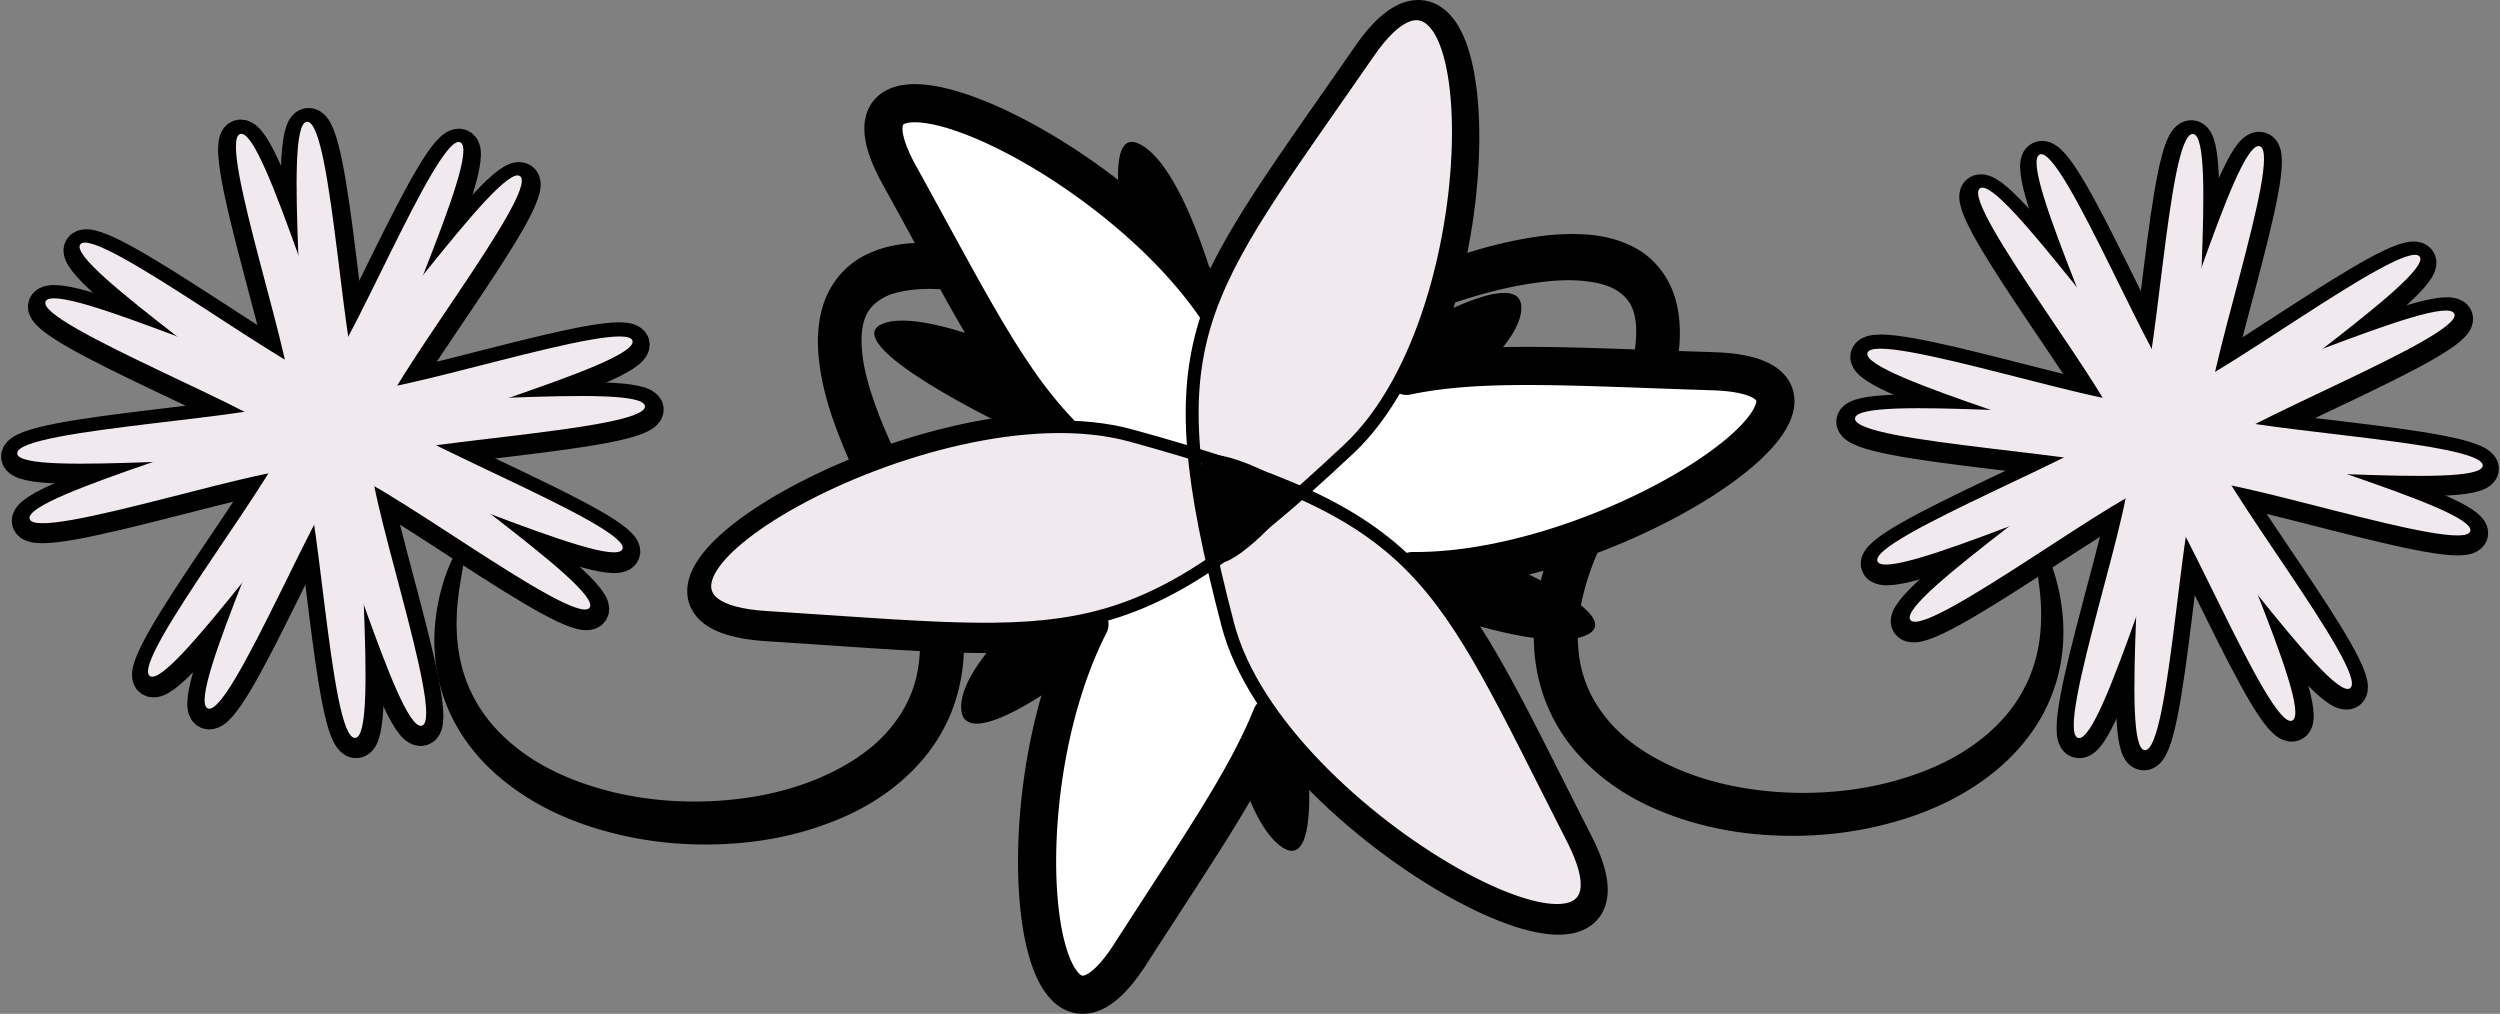 <svg xmlns="http://www.w3.org/2000/svg" viewBox="0 0 614.16 249.06"><rect x="0" y="0" width="614.16" height="249.06" fill="#808080" stroke="none"/><g fill-rule="evenodd"><g stroke="#000" stroke-width="2"><path d="M-258 826.46c-.305.118-1.171-1.11-2.314-3.712a41.662 41.662 0 01-1.798-4.955 44.996 44.996 0 01-1.496-7.113v0c-.52-4.108-.553-9.075.796-14.532 1.024-4.112 2.857-8.427 5.667-12.54 2.503-3.656 5.728-7.125 9.56-10.2 3.626-2.904 7.748-5.496 12.283-7.708 4.536-2.212 9.486-4.043 14.693-5.466 9.786-2.7 20.65-4.09 32.057-3.775h0c10.066.26 20.705 1.836 31.178 5.62 8.712 3.102 17.487 8.003 24.388 15.662 3.083 3.46 5.656 7.497 7.439 11.986 1.815 4.626 2.726 9.585 2.743 14.563.008 5.684-1.028 11.282-2.767 16.57-1.957 5.975-4.705 11.637-7.908 16.969-.271.45-.545.898-.821 1.343-4.51 7.31-8.6 14.625-11.707 22.107-2.154 5.266-3.907 10.42-4.358 15.447v0c-.169 1.846-.192 3.61.053 5.235.207 1.366.55 2.644 1.09 3.727.88 1.953 2.702 3.62 4.784 4.73 2.622 1.43 5.908 2.013 9.348 2.337 4.39.365 8.886.035 13.369-.551 5.883-.777 11.595-2.036 17.128-3.555 5.532-1.52 10.886-3.3 16.05-5.162a267.539 267.539 0 0033.803-14.97c5.197-2.745 9.997-5.507 14.363-8.279 4.183-2.66 7.945-5.29 11.199-7.966 0 0 0 0 0 0 2.806-2.334 5.206-4.547 6.878-6.908.656-.937 1.19-1.813 1.482-2.67.224-.704.36-1.343.262-1.84-.042-.492-.35-1.016-.741-1.454-.605-.68-1.52-1.156-2.452-1.577-1.589-.694-3.188-1.059-4.6-1.356-2.168-.452-3.886-.68-5.047-.897s-1.77-.41-1.772-.62c-.003-.21.598-.433 1.786-.624s2.962-.36 5.317-.283c1.528.047 3.333.193 5.37.769 1.204.327 2.544.867 3.832 1.908a6.486 6.486 0 012.118 3.237 7.776 7.776 0 01-.041 3.901c-.368 1.425-.984 2.761-1.718 3.967-1.812 3.013-4.35 5.814-7.157 8.434 0 0 0 0 0 0-3.281 3.09-7.083 6.12-11.26 9.101-4.371 3.122-9.194 6.223-14.413 9.277a248.38 248.38 0 01-34.256 16.65c-5.255 2.081-10.778 4.078-16.579 5.81-5.801 1.732-11.88 3.2-18.249 4.182-4.862.756-10.002 1.196-15.342.867-4.181-.22-8.675-1.072-13.022-3.189a20.476 20.476 0 01-9.136-8.975 22.315 22.315 0 01-2.041-6.58c-.385-2.59-.405-5.142-.176-7.583v0c.62-6.498 2.57-12.637 4.95-18.335 3.38-8.2 7.698-16.016 12.38-23.571.25-.408.499-.817.744-1.228 2.902-4.854 5.35-9.828 7.012-14.924 1.46-4.492 2.359-9.04 2.345-13.45-.002-3.825-.65-7.599-1.975-11.019-1.274-3.338-3.22-6.437-5.575-9.16-5.265-6.175-12.708-10.352-20.362-13.338-9.26-3.556-18.942-5.178-28.274-5.676h0c-10.571-.545-20.658.425-29.784 2.606-4.852 1.174-9.439 2.661-13.627 4.475-4.189 1.814-7.98 3.954-11.312 6.387-3.508 2.552-6.49 5.403-8.829 8.429-2.622 3.384-4.467 6.997-5.621 10.493-1.542 4.635-1.917 9.096-1.855 12.9.04 2.543.282 4.812.562 6.779.281 1.967.603 3.633.867 4.987.527 2.706.795 4.168.49 4.286z" transform="matrix(.909 0 0 -1 347.538 962.88)"/><path d="M168.38 828.59c-.305-.118-.037-1.58.49-4.286.264-1.353.586-3.02.867-4.987.28-1.967.521-4.236.562-6.778v0c.062-3.805-.313-8.265-1.855-12.901-1.154-3.496-2.999-7.108-5.621-10.493-2.339-3.026-5.32-5.876-8.829-8.429-3.333-2.433-7.124-4.573-11.312-6.387-4.188-1.813-8.775-3.3-13.627-4.474-9.126-2.182-19.213-3.152-29.784-2.607h0c-9.332.499-19.015 2.12-28.274 5.676-7.653 2.986-15.096 7.162-20.362 13.338-2.354 2.723-4.301 5.822-5.575 9.16-1.326 3.42-1.974 7.194-1.975 11.02-.014 4.409.886 8.957 2.345 13.45 1.663 5.095 4.11 10.069 7.012 14.924.245.41.493.82.744 1.227 4.682 7.555 9 15.372 12.38 23.571 2.38 5.698 4.33 11.837 4.95 18.335 0 0 0 0 0 0 .229 2.441.21 4.993-.176 7.583a22.316 22.316 0 01-2.041 6.58 20.475 20.475 0 01-9.136 8.975c-4.347 2.117-8.84 2.97-13.022 3.19-5.34.328-10.48-.112-15.342-.867-6.368-.982-12.448-2.45-18.25-4.183-5.8-1.732-11.323-3.728-16.578-5.81a248.283 248.283 0 01-34.256-16.65c-5.218-3.053-10.041-6.155-14.412-9.276-4.179-2.981-7.98-6.011-11.261-9.102 0 0 0 0 0 0-2.808-2.62-5.345-5.42-7.157-8.433-.734-1.207-1.35-2.543-1.718-3.967a7.776 7.776 0 01-.04-3.902 6.486 6.486 0 012.117-3.236c1.288-1.041 2.628-1.582 3.831-1.909 2.038-.576 3.843-.721 5.371-.769 2.355-.078 4.13.093 5.317.283 1.188.191 1.789.414 1.786.624s-.611.403-1.772.62-2.88.446-5.047.898c-1.412.296-3.011.661-4.6 1.356-.932.42-1.847.897-2.452 1.576-.392.438-.699.962-.74 1.454-.1.498.037 1.136.261 1.84.291.857.826 1.733 1.482 2.67 1.672 2.361 4.072 4.575 6.878 6.909 0 0 0 0 0 0 3.254 2.675 7.016 5.306 11.2 7.966 4.365 2.772 9.165 5.534 14.362 8.278a267.57 267.57 0 0033.802 14.97c5.165 1.863 10.518 3.643 16.051 5.162 5.533 1.52 11.245 2.778 17.128 3.555 4.482.586 8.978.917 13.37.55 3.439-.323 6.724-.906 9.347-2.335 2.082-1.11 3.904-2.778 4.784-4.73.54-1.084.883-2.361 1.09-3.728.245-1.624.222-3.39.053-5.234 0 0 0 0 0 0-.45-5.028-2.204-10.181-4.358-15.447-3.106-7.482-7.197-14.798-11.707-22.107-.276-.445-.55-.893-.82-1.344-3.204-5.331-5.952-10.993-7.909-16.968-1.739-5.289-2.776-10.886-2.767-16.571.017-4.978.928-9.937 2.743-14.563 1.783-4.49 4.356-8.527 7.439-11.986 6.9-7.66 15.676-12.56 24.388-15.662 10.473-3.784 21.112-5.36 31.178-5.62h0c11.408-.315 22.272 1.075 32.057 3.775 5.206 1.423 10.157 3.254 14.693 5.466 4.535 2.212 8.657 4.804 12.284 7.708 3.831 3.075 7.056 6.544 9.559 10.2 2.81 4.113 4.643 8.429 5.667 12.54 1.35 5.458 1.316 10.425.796 14.533v0a44.987 44.987 0 01-1.496 7.112 41.65 41.65 0 01-1.798 4.955c-1.143 2.601-2.01 3.83-2.314 3.712z" transform="matrix(.909 0 0 -1 347.538 962.88)"/></g><path d="M373.745 75.716c-.296 19.785-80.474 61.567-72.687 44.033 7.935-17.86 32.249 100.75 13.872 88.353-18.041-12.173-24.548-103.805-11.549-86.782 13.24 17.342-105.275-34.015-86.598-41.77 18.338-7.612 105.027 42.24 84.236 42.748-21.175.517 73.031-66.734 72.726-46.58z"/><path d="M280.302 35.56c19.006 10.572 34.883 102.22 20.334 86.294-14.817-16.224 107.072 24.416 89.504 33.967-17.25 9.377-107.672-32.719-87.28-35.173 20.776-2.498-64.93 74.008-66.718 53.69-1.755-19.948 72.793-69.503 66.943-51.121-5.958 18.722-42.14-98.427-22.781-87.656z"/><path stroke-linejoin="round" d="M-75-76.745c-20.129-69.049-19.415-81.801-84.131-113.18-43.685-21.183-138.07 16.706-90.909 28.243 69.863 17.092 80.55 24.087 140.09-16.268 40.188-27.24 54.567-127.92 20.995-92.851-49.734 51.957-61.135 57.714-55.954 129.45 3.497 48.424 83.502 111.22 69.914 64.608z" transform="matrix(.707 .762 -.788 .683 269.738 342.9)" stroke="#000" stroke-linecap="round" stroke-width="3" fill="#eeb0dc"/><path stroke-linejoin="round" d="M434.568 94.87c-2.153-2.102-6.579-3.446-13.804-3.675-35.272-1.119-56.907-2.712-75.23 1.142 21.537-42.992 15.399-113.3-8.939-78.098-19.033 27.532-31.68 44.259-38.164 60.834-27.775-40.097-98.675-70.379-77.521-32.104 16.914 30.603 26.277 49.657 39.215 63.113-50.18.336-116.95 43.878-71.461 46.77 37.63 2.393 59.675 4.845 78.98.506-22.106 43.289-13.737 117.99 9.988 81.099 16.852-26.203 28.458-42.848 34.756-58.567 27.745 39.519 93.745 69.53 74.389 31.553-16.973-33.3-25.8-53.11-39.76-67.152 42.742.364 99.334-33.922 87.552-45.421zm-120.08 25.09c.449 2.072.869 4.075 1.23 6.024a260.12 260.12 0 01-7.47 6.13 219.073 219.073 0 01-12.325-4.14c-.383-2.087-.716-4.12-1.015-6.081a254.42 254.42 0 017.369-6.43c4.42 1.492 8.447 2.974 12.21 4.497z" stroke="#000" stroke-linecap="round" stroke-width="9.37" fill="#fff"/><path stroke-linejoin="round" d="M-75-76.745c-20.129-69.049-19.415-81.801-84.131-113.18-43.685-21.183-138.07 16.706-90.909 28.243 69.863 17.092 80.55 24.087 140.09-16.268 40.188-27.24 54.567-127.92 20.995-92.851-49.734 51.957-61.135 57.714-55.954 129.45 3.497 48.424 83.502 111.22 69.914 64.608z" transform="matrix(-.362 .962 -.995 -.35 84.763 196.93)" stroke="#000" stroke-linecap="round" stroke-width="3" fill="#f0e9ee"/><path d="M317.343 121.189c.552 3.882-14.561 18.25-17.78 16.901-3.22-1.347-6.35-23.35-3.683-25.885 2.667-2.536 20.91 5.1 21.463 8.984z"/><g fill="#f0e9ee"><g stroke="#000" stroke-width="9"><path d="M-826 267.25c-5.209 4.03-43.045-52.821-49.55-53.848-6.556-1.035-60.388 41.098-64.45 35.848-4.03-5.209 52.821-43.045 53.848-49.55 1.035-6.556-41.098-60.388-35.848-64.45 5.209-4.03 43.045 52.821 49.55 53.848 6.556 1.035 60.388-41.098 64.45-35.848 4.03 5.209-52.821 43.045-53.848 49.55-1.035 6.556 41.098 60.388 35.848 64.45z" transform="matrix(-.948 0 0 .93 -745.924 -81.591)"/><path d="M-826 267.25c-5.209 4.03-43.045-52.821-49.55-53.848-6.556-1.035-60.388 41.098-64.45 35.848-4.03-5.209 52.821-43.045 53.848-49.55 1.035-6.556-41.098-60.388-35.848-64.45 5.209-4.03 43.045 52.821 49.55 53.848 6.556 1.035 60.388-41.098 64.45-35.848 4.03 5.209-52.821 43.045-53.848 49.55-1.035 6.556 41.098 60.388 35.848 64.45z" transform="matrix(-.722 .603 .614 .708 -672.94 490.923)"/><g><path d="M-826 267.25c-5.209 4.03-43.045-52.821-49.55-53.848-6.556-1.035-60.388 41.098-64.45 35.848-4.03-5.209 52.821-43.045 53.848-49.55 1.035-6.556-41.098-60.388-35.848-64.45 5.209-4.03 43.045 52.821 49.55 53.848 6.556 1.035 60.388-41.098 64.45-35.848 4.03 5.209-52.821 43.045-53.848 49.55-1.035 6.556 41.098 60.388 35.848 64.45z" transform="scale(-.948 .93) rotate(12.374 -74.824 3789.126)"/><path d="M-826 267.25c-5.209 4.03-43.045-52.821-49.55-53.848-6.556-1.035-60.388 41.098-64.45 35.848-4.03-5.209 52.821-43.045 53.848-49.55 1.035-6.556-41.098-60.388-35.848-64.45 5.209-4.03 43.045 52.821 49.55 53.848 6.556 1.035 60.388-41.098 64.45-35.848 4.03 5.209-52.821 43.045-53.848 49.55-1.035 6.556 41.098 60.388 35.848 64.45z" transform="matrix(-.573 .741 .755 .563 -571.5 640.647)"/></g></g><path d="M36.793 166.056c4.936 3.749 40.79-49.13 46.954-50.086 6.212-.963 57.223 38.227 61.073 33.344 3.819-4.845-50.054-40.038-51.027-46.088-.98-6.098 38.945-56.169 33.97-59.947-4.936-3.749-40.79 49.13-46.954 50.085-6.212.963-57.223-38.226-61.073-33.343-3.819 4.845 50.054 40.038 51.027 46.088.98 6.098-38.945 56.169-33.97 59.947z"/><path d="M87.235 181.283c6.234-.286-1.384-63.364 2.68-68.013 4.095-4.686 68.818-7.3 68.524-13.467-.291-6.119-64.554 1.358-69.29-2.63-4.774-4.02-7.437-67.55-13.72-67.261-6.234.286 1.384 63.364-2.68 68.013-4.094 4.686-68.818 7.3-68.524 13.467.291 6.119 64.554-1.359 69.29 2.63 4.774 4.02 7.437 67.549 13.72 67.26z"/><g><path d="M51.026 174.021c5.64 2.624 29.116-56.569 34.928-58.798 5.858-2.248 64.24 25.302 66.934 19.722 2.672-5.535-57.632-28.579-59.903-34.284-2.29-5.75 25.777-63.055 20.093-65.7-5.64-2.623-29.116 56.57-34.928 58.799-5.859 2.247-64.24-25.302-66.934-19.723-2.673 5.536 57.631 28.58 59.903 34.285 2.29 5.75-25.777 63.055-20.093 65.7z"/><path d="M103.62 178.284c6.027-1.59-15.185-61.6-12.231-66.996 2.977-5.439 65.626-21.605 63.993-27.568-1.62-5.915-62.758 14.905-68.255 12.006-5.54-2.922-22.01-64.416-28.085-62.813-6.027 1.59 15.184 61.6 12.23 66.997-2.976 5.438-65.625 21.604-63.992 27.567 1.62 5.916 62.758-14.905 68.255-12.006 5.54 2.922 22.01 64.416 28.085 62.813z"/></g></g><g fill="#f0e9ee"><g stroke="#000" stroke-width="9"><path d="M-826 267.25c-5.209 4.03-43.045-52.821-49.55-53.848-6.556-1.035-60.388 41.098-64.45 35.848-4.03-5.209 52.821-43.045 53.848-49.55 1.035-6.556-41.098-60.388-35.848-64.45 5.209-4.03 43.045 52.821 49.55 53.848 6.556 1.035 60.388-41.098 64.45-35.848 4.03 5.209-52.821 43.045-53.848 49.55-1.035 6.556 41.098 60.388 35.848 64.45z" transform="matrix(.948 0 0 .93 1360.07 -78.591)"/><path d="M-826 267.25c-5.209 4.03-43.045-52.821-49.55-53.848-6.556-1.035-60.388 41.098-64.45 35.848-4.03-5.209 52.821-43.045 53.848-49.55 1.035-6.556-41.098-60.388-35.848-64.45 5.209-4.03 43.045 52.821 49.55 53.848 6.556 1.035 60.388-41.098 64.45-35.848 4.03 5.209-52.821 43.045-53.848 49.55-1.035 6.556 41.098 60.388 35.848 64.45z" transform="matrix(.722 .603 -.614 .708 1287.086 493.923)"/><g><path d="M-826 267.25c-5.209 4.03-43.045-52.821-49.55-53.848-6.556-1.035-60.388 41.098-64.45 35.848-4.03-5.209 52.821-43.045 53.848-49.55 1.035-6.556-41.098-60.388-35.848-64.45 5.209-4.03 43.045 52.821 49.55 53.848 6.556 1.035 60.388-41.098 64.45-35.848 4.03 5.209-52.821 43.045-53.848 49.55-1.035 6.556 41.098 60.388 35.848 64.45z" transform="scale(.948 .93) rotate(12.374 234.353 6780.048)"/><path d="M-826 267.25c-5.209 4.03-43.045-52.821-49.55-53.848-6.556-1.035-60.388 41.098-64.45 35.848-4.03-5.209 52.821-43.045 53.848-49.55 1.035-6.556-41.098-60.388-35.848-64.45 5.209-4.03 43.045 52.821 49.55 53.848 6.556 1.035 60.388-41.098 64.45-35.848 4.03 5.209-52.821 43.045-53.848 49.55-1.035 6.556 41.098 60.388 35.848 64.45z" transform="matrix(.573 .741 -.755 .563 1185.647 643.647)"/></g></g><path d="M577.353 169.056c-4.936 3.749-40.79-49.13-46.954-50.086-6.212-.963-57.223 38.227-61.073 33.344-3.819-4.845 50.054-40.038 51.027-46.088.98-6.098-38.945-56.169-33.97-59.947 4.936-3.749 40.79 49.13 46.954 50.085 6.212.963 57.223-38.226 61.073-33.343 3.819 4.845-50.054 40.038-51.027 46.088-.98 6.098 38.945 56.169 33.97 59.947z"/><path d="M526.91 184.283c-6.233-.286 1.385-63.364-2.679-68.013-4.095-4.686-68.818-7.3-68.524-13.467.291-6.119 64.554 1.358 69.29-2.63 4.774-4.02 7.437-67.55 13.72-67.261 6.234.286-1.384 63.364 2.68 68.013 4.094 4.686 68.818 7.3 68.524 13.467-.291 6.119-64.554-1.359-69.29 2.63-4.774 4.02-7.437 67.549-13.72 67.26z"/><g><path d="M563.12 177.021c-5.64 2.624-29.116-56.569-34.928-58.798-5.858-2.248-64.24 25.302-66.934 19.722-2.672-5.535 57.632-28.579 59.903-34.284 2.29-5.75-25.777-63.055-20.093-65.7 5.64-2.623 29.116 56.57 34.928 58.799 5.859 2.247 64.24-25.302 66.934-19.723 2.673 5.536-57.631 28.58-59.903 34.285-2.29 5.75 25.777 63.055 20.093 65.7z"/><path d="M510.526 181.284c-6.027-1.59 15.185-61.6 12.231-66.996-2.977-5.439-65.626-21.605-63.993-27.568 1.62-5.915 62.758 14.905 68.255 12.006 5.54-2.922 22.01-64.416 28.085-62.813 6.027 1.59-15.184 61.6-12.23 66.997 2.976 5.438 65.625 21.604 63.992 27.567-1.62 5.916-62.758-14.905-68.255-12.006-5.54 2.922-22.01 64.416-28.085 62.813z"/></g></g></g></svg>